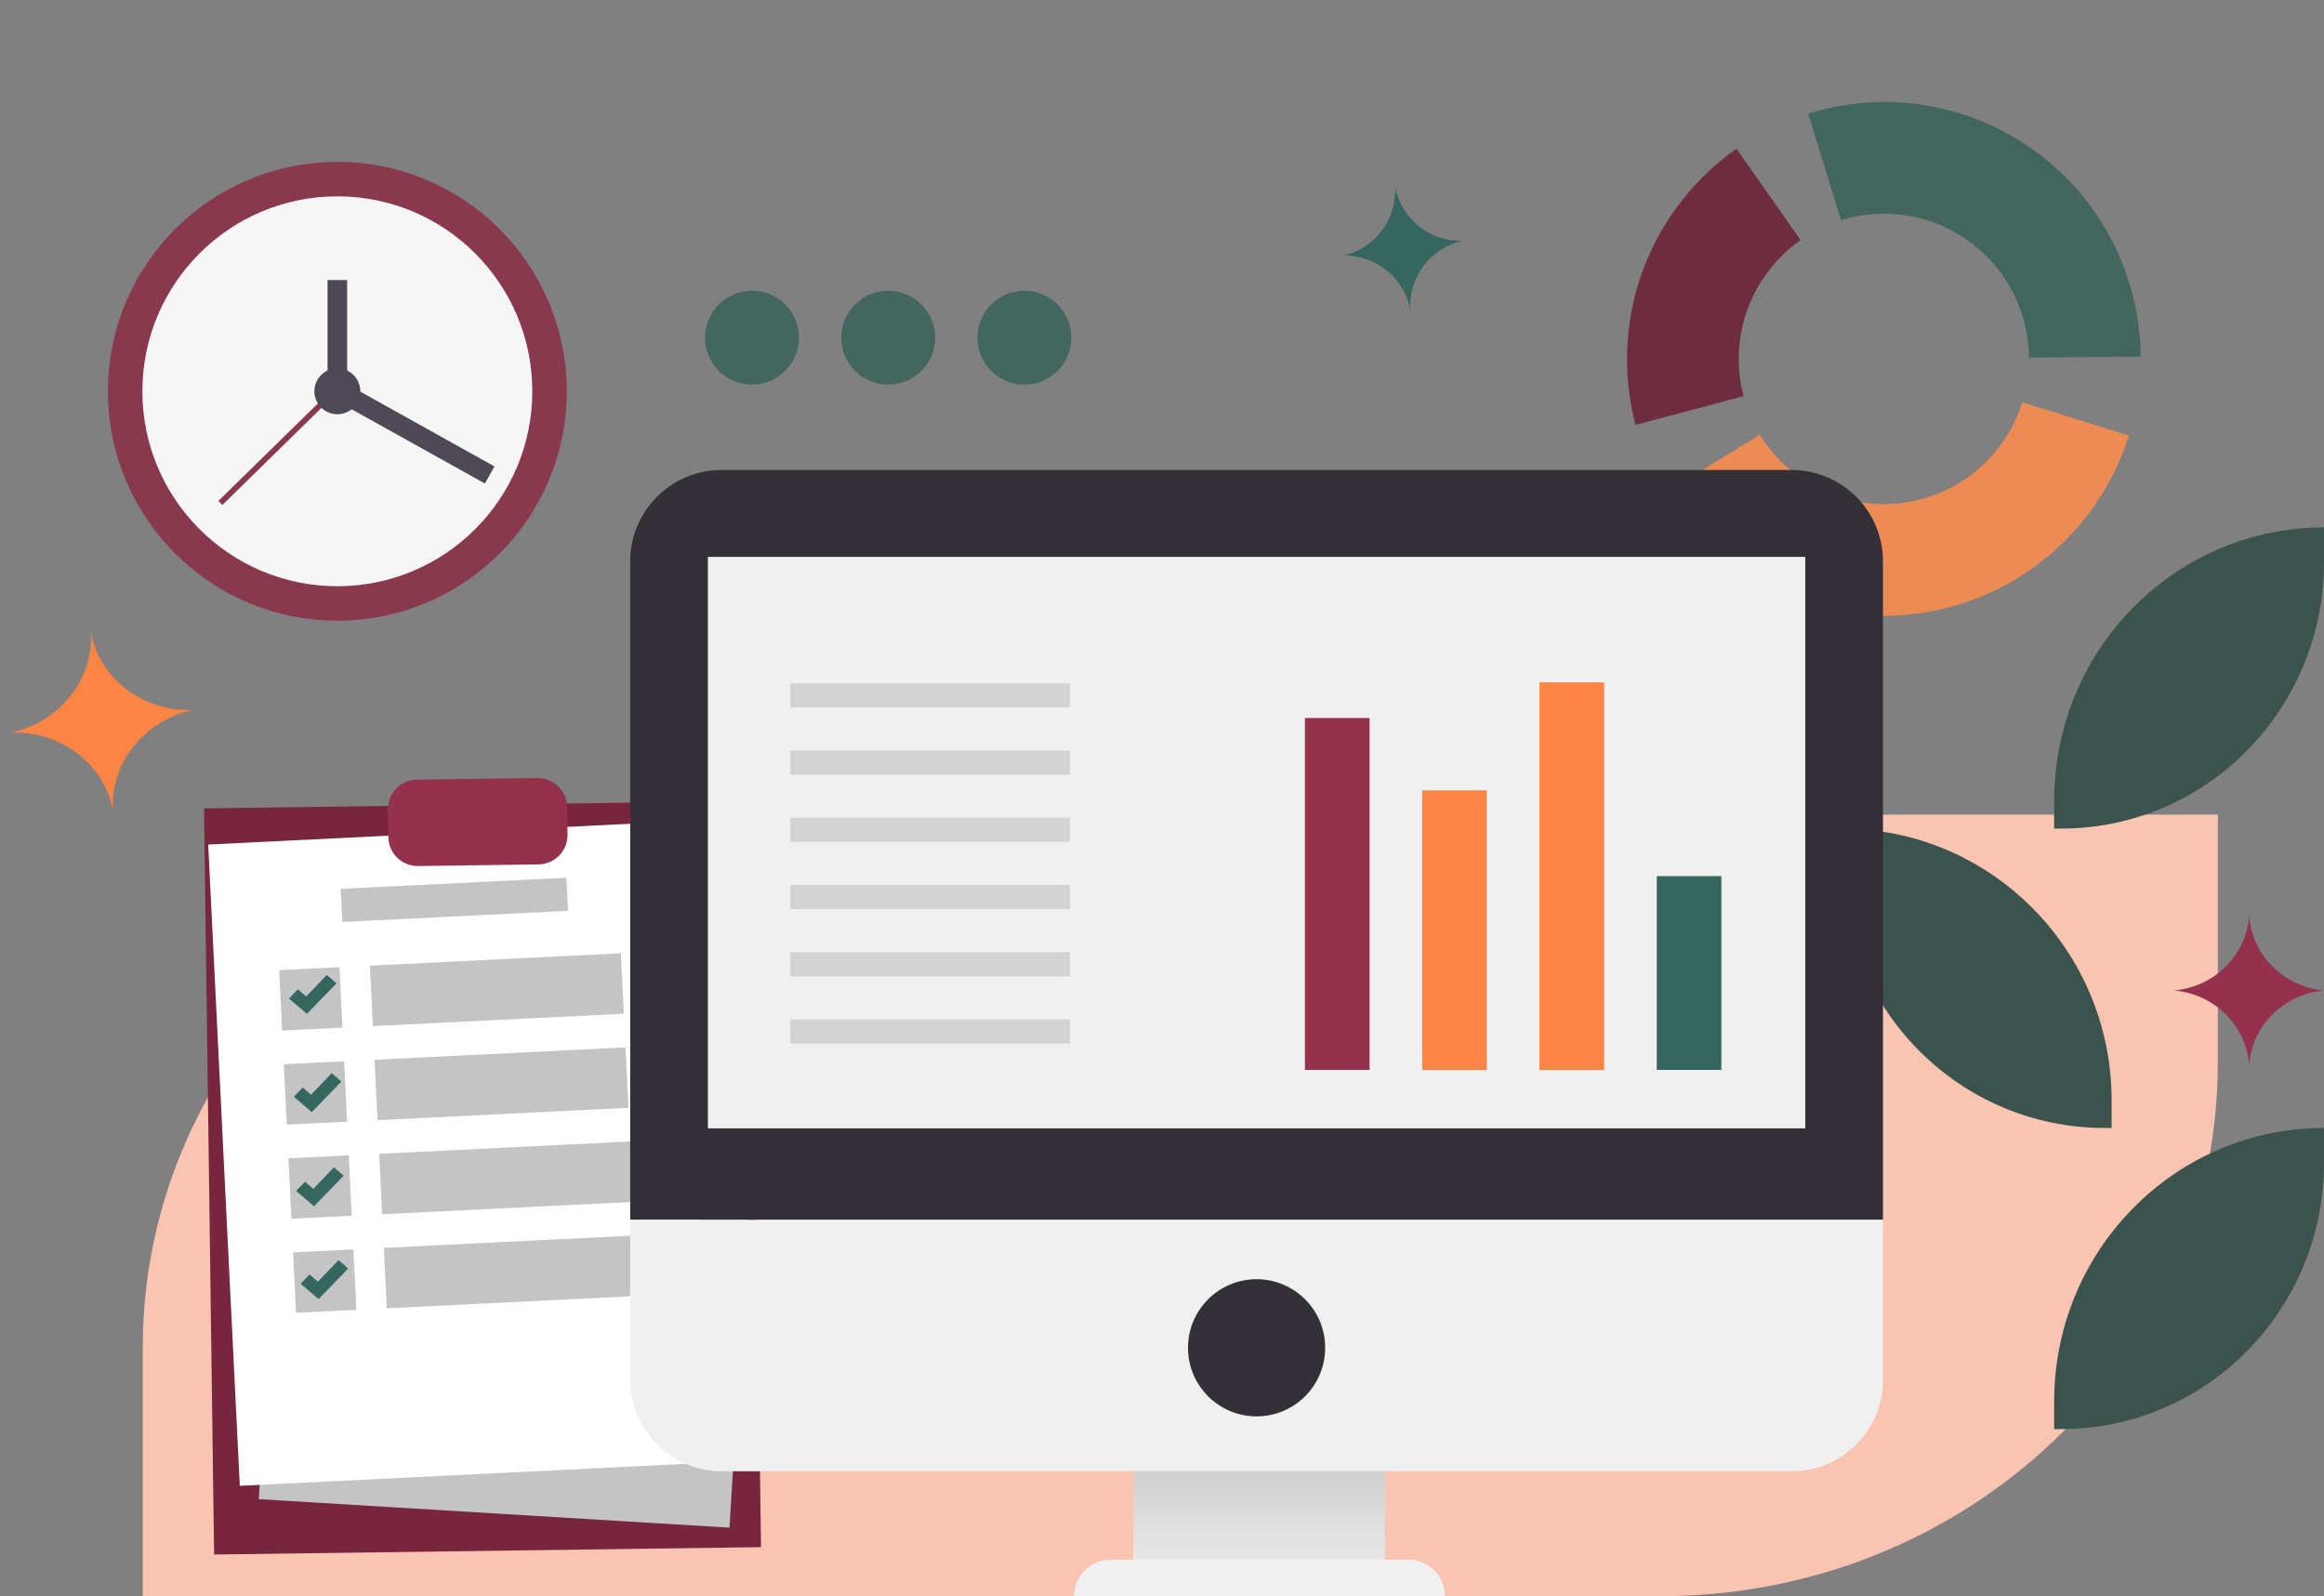 <?xml version="1.0" encoding="UTF-8"?> <svg xmlns="http://www.w3.org/2000/svg" width="1335" height="917" viewBox="0 0 1335 917" fill="none"><rect x="0" y="0" width="1335" height="917" fill="#808080" stroke="none"/> <path d="M82 774.136C82 605.062 225.459 468 402.43 468H1274V610.864C1274 779.938 1130.54 917 953.57 917H82V774.136Z" fill="#FAC4B3"></path> <path d="M431.376 460.166L117.2 464.401L122.979 893.05L437.155 888.814L431.376 460.166Z" fill="#78263E"></path> <path d="M441.341 509.445L170.971 493.071L148.675 861.236L419.045 877.61L441.341 509.445Z" fill="#C4C4C4"></path> <path d="M390.132 471.846L119.596 485.181L137.754 853.573L408.291 840.238L390.132 471.846Z" fill="white"></path> <path d="M195.009 555.628L160.357 557.336L162.068 592.051L196.72 590.343L195.009 555.628Z" fill="#C4C4C4"></path> <path d="M356.654 547.659L212.487 554.766L214.198 589.48L358.365 582.374L356.654 547.659Z" fill="#C4C4C4"></path> <path d="M197.675 609.667L163.023 611.375L164.735 646.09L199.386 644.382L197.675 609.667Z" fill="#C4C4C4"></path> <path d="M359.315 601.699L215.148 608.805L216.86 643.519L361.026 636.413L359.315 601.699Z" fill="#C4C4C4"></path> <path d="M200.331 663.712L165.68 665.42L167.391 700.135L202.043 698.426L200.331 663.712Z" fill="#C4C4C4"></path> <path d="M361.982 655.741L217.815 662.848L219.526 697.562L363.693 690.456L361.982 655.741Z" fill="#C4C4C4"></path> <path d="M202.998 717.749L168.347 719.457L170.058 754.172L204.71 752.464L202.998 717.749Z" fill="#C4C4C4"></path> <path d="M364.65 709.779L220.483 716.885L222.195 751.599L366.361 744.493L364.65 709.779Z" fill="#C4C4C4"></path> <path d="M178.685 628.88L190.539 616.514L196.109 621.325L179.075 638.906L168.811 630.077L173.898 624.768L178.685 628.88Z" fill="#36675E"></path> <path d="M175.894 572.451L187.748 560.08L193.318 564.896L176.284 582.476L166.02 573.659L171.107 568.346L175.894 572.451Z" fill="#36675E"></path> <path d="M182.613 736.293L194.467 723.922L200.038 728.738L183.004 746.318L172.74 737.501L177.827 732.188L182.613 736.293Z" fill="#36675E"></path> <path d="M179.985 682.982L191.839 670.612L197.409 675.427L180.375 693.007L170.112 684.19L175.199 678.877L179.985 682.982Z" fill="#36675E"></path> <path d="M325.376 504.227L195.72 510.618L196.658 529.653L326.314 523.262L325.376 504.227Z" fill="#C4C4C4"></path> <path fill-rule="evenodd" clip-rule="evenodd" d="M325.796 463.586C325.736 459.111 323.901 454.851 320.695 451.726C317.49 448.61 313.176 446.894 308.703 446.954C289.589 447.212 258.615 447.629 239.5 447.887C235.027 447.947 230.761 449.779 227.64 452.981C224.52 456.191 222.801 460.499 222.861 464.974C222.93 470.106 223.006 475.749 223.076 480.881C223.136 485.355 224.971 489.624 228.176 492.74C231.383 495.865 235.696 497.582 240.169 497.522C259.284 497.264 290.258 496.846 309.372 496.589C313.845 496.528 318.111 494.696 321.231 491.486C324.352 488.284 326.071 483.968 326.011 479.493C325.941 474.361 325.865 468.718 325.796 463.586Z" fill="#94324E"></path> <path d="M193.786 356.571C266.569 356.571 325.571 297.569 325.571 224.786C325.571 152.002 266.569 93 193.786 93C121.002 93 62 152.002 62 224.786C62 297.569 121.002 356.571 193.786 356.571Z" fill="#89394E"></path> <path d="M193.786 336.775C255.636 336.775 305.776 286.636 305.776 224.785C305.776 162.935 255.636 112.795 193.786 112.795C131.935 112.795 81.795 162.935 81.795 224.785C81.795 286.636 131.935 336.775 193.786 336.775Z" fill="#F6F6F6"></path> <path d="M199.411 160.889H188.153V222.672H199.411V160.889Z" fill="#4E4954"></path> <path d="M199.414 219.898L197.12 217.557L125.445 287.783L127.739 290.125L199.414 219.898Z" fill="#89394E"></path> <path d="M193.638 217.559L188.157 227.393L278.56 277.782L284.041 267.949L193.638 217.559Z" fill="#4E4954"></path> <path d="M193.778 237.979C201.063 237.979 206.968 232.073 206.968 224.789C206.968 217.504 201.063 211.599 193.778 211.599C186.494 211.599 180.588 217.504 180.588 224.789C180.588 232.073 186.494 237.979 193.778 237.979Z" fill="#4E4954"></path> <path fill-rule="evenodd" clip-rule="evenodd" d="M995.018 325.381C978.968 313.647 965.986 299.273 956.231 283.294L1010.98 249.772C1016.49 258.808 1023.83 266.929 1032.9 273.56C1070.06 300.722 1122.22 292.583 1149.42 255.38C1154.97 247.791 1159.05 239.577 1161.72 231.085L1222.93 250.227C1218.21 265.257 1210.99 279.787 1201.17 293.213C1153.05 359.036 1060.75 373.438 995.018 325.381Z" fill="#ED8B54"></path> <path d="M1057.58 126.52C1081.89 119.012 1109.3 122.68 1131.4 138.836C1153.5 154.992 1165.31 179.996 1165.53 205.436L1229.66 204.848C1229.27 159.839 1208.38 115.594 1169.29 87.011C1130.19 58.429 1081.69 51.945 1038.69 65.229L1057.58 126.52Z" fill="#42665E"></path> <path fill-rule="evenodd" clip-rule="evenodd" d="M997.493 85.417C984.602 94.469 972.948 105.76 963.133 119.186C935.788 156.59 928.587 202.552 939.535 244.087L1001.55 227.617C995.357 204.138 999.421 178.159 1014.88 157.016C1020.43 149.428 1027.01 143.046 1034.3 137.932L997.493 85.417Z" fill="#6E2D3E"></path> <path d="M1335 322.944C1335 407.474 1267.39 476 1183.99 476H1180V460.102C1180 373.338 1249.4 303 1335 303V322.944Z" fill="#3B524D"></path> <path d="M1335 667.944C1335 752.474 1267.39 821 1183.99 821H1180V805.104C1180 718.338 1249.4 648 1335 648V667.944Z" fill="#3B524D"></path> <path d="M1058 495.829C1058 579.87 1125.61 648 1209.01 648H1213V632.195C1213 545.931 1143.6 476 1058 476V495.829Z" fill="#3B524D"></path> <path d="M1292 612C1290.48 589.32 1272.15 571.102 1249 569.002C1272.15 566.898 1290.48 548.68 1292 526C1293.52 548.68 1311.85 566.898 1335 569.002C1311.85 571.102 1293.52 589.32 1292 612Z" fill="#94324E"></path> <path d="M362 322.531C362 293.521 385.521 270 414.531 270H1029.13C1058.14 270 1081.66 293.521 1081.66 322.531V700.747H362V322.531Z" fill="#333037"></path> <path d="M362 700.746H1081.66V792.673C1081.66 821.683 1058.14 845.203 1029.13 845.203H414.531C385.521 845.203 362 821.683 362 792.673V700.746Z" fill="#F0F0F0"></path> <path d="M761.229 774.289C761.229 796.048 743.592 813.688 721.833 813.688C700.074 813.688 682.438 796.048 682.438 774.289C682.438 752.53 700.074 734.89 721.833 734.89C743.592 734.89 761.229 752.53 761.229 774.289Z" fill="#333037"></path> <path d="M795.529 845.207H651V916.188H795.529V845.207Z" fill="url(#paint0_linear_587_1058)"></path> <path d="M617 917C617 905.402 626.402 896 638 896H809C820.598 896 830 905.402 830 917H617Z" fill="#F0F0F0"></path> <path d="M1037.01 319.921H406.652V648.234H1037.01V319.921Z" fill="#F0F0F0"></path> <path d="M458.961 193.992C458.961 208.901 446.882 220.985 431.981 220.985C417.079 220.985 405 208.901 405 193.992C405 179.087 417.079 167 431.981 167C446.882 167 458.961 179.087 458.961 193.992Z" fill="#43675F"></path> <path d="M537.209 193.992C537.209 208.901 525.13 220.985 510.229 220.985C495.327 220.985 483.248 208.901 483.248 193.992C483.248 179.087 495.327 167 510.229 167C525.13 167 537.209 179.087 537.209 193.992Z" fill="#43675F"></path> <path d="M615.437 193.992C615.437 208.901 603.357 220.985 588.456 220.985C573.555 220.985 561.476 208.901 561.476 193.992C561.476 179.087 573.555 167 588.456 167C603.357 167 615.437 179.087 615.437 193.992Z" fill="#43675F"></path> <path d="M64.856 465.299C59.674 438.679 34.739 419.877 6.326 420.881C34.121 414.9 53.696 390.565 52.205 363.487C57.387 390.106 82.32 408.911 110.736 407.906C82.939 413.887 63.365 438.221 64.856 465.299Z" fill="#FC8545"></path> <path d="M614.644 508.394H454.026V522.238H614.644V508.394Z" fill="#D2D2D2"></path> <path d="M614.644 392.58H454.026V406.425H614.644V392.58Z" fill="#D2D2D2"></path> <path d="M614.644 547.054H454.026V560.902H614.644V547.054Z" fill="#D2D2D2"></path> <path d="M614.644 431.217H454.026V445.065H614.644V431.217Z" fill="#D2D2D2"></path> <path d="M614.644 585.646H454.026V599.495H614.644V585.646Z" fill="#D2D2D2"></path> <path d="M614.644 469.81H454.026V483.654H614.644V469.81Z" fill="#D2D2D2"></path> <path d="M786.736 412.471H749.606V614.633H786.736V412.471Z" fill="#94324E"></path> <path d="M854.101 454.048H816.972V614.633H854.101V454.048Z" fill="#FC8545"></path> <path d="M921.469 392H884.339V614.639H921.469V392Z" fill="#FC8545"></path> <path d="M988.834 503.318H951.705V614.638H988.834V503.318Z" fill="#36675E"></path> <path d="M810.153 177.978C806.621 159.483 790.109 146.324 771.393 146.895C789.68 142.868 802.469 126.068 801.367 107.271C804.899 125.766 821.41 138.925 840.127 138.354C821.84 142.382 809.051 159.181 810.153 177.978Z" fill="#36675E"></path> <defs> <linearGradient id="paint0_linear_587_1058" x1="801.951" y1="916.115" x2="801.951" y2="765.092" gradientUnits="userSpaceOnUse"> <stop stop-color="#F0F0F0"></stop> <stop offset="1" stop-color="#ACACAC"></stop> </linearGradient> </defs> </svg> 